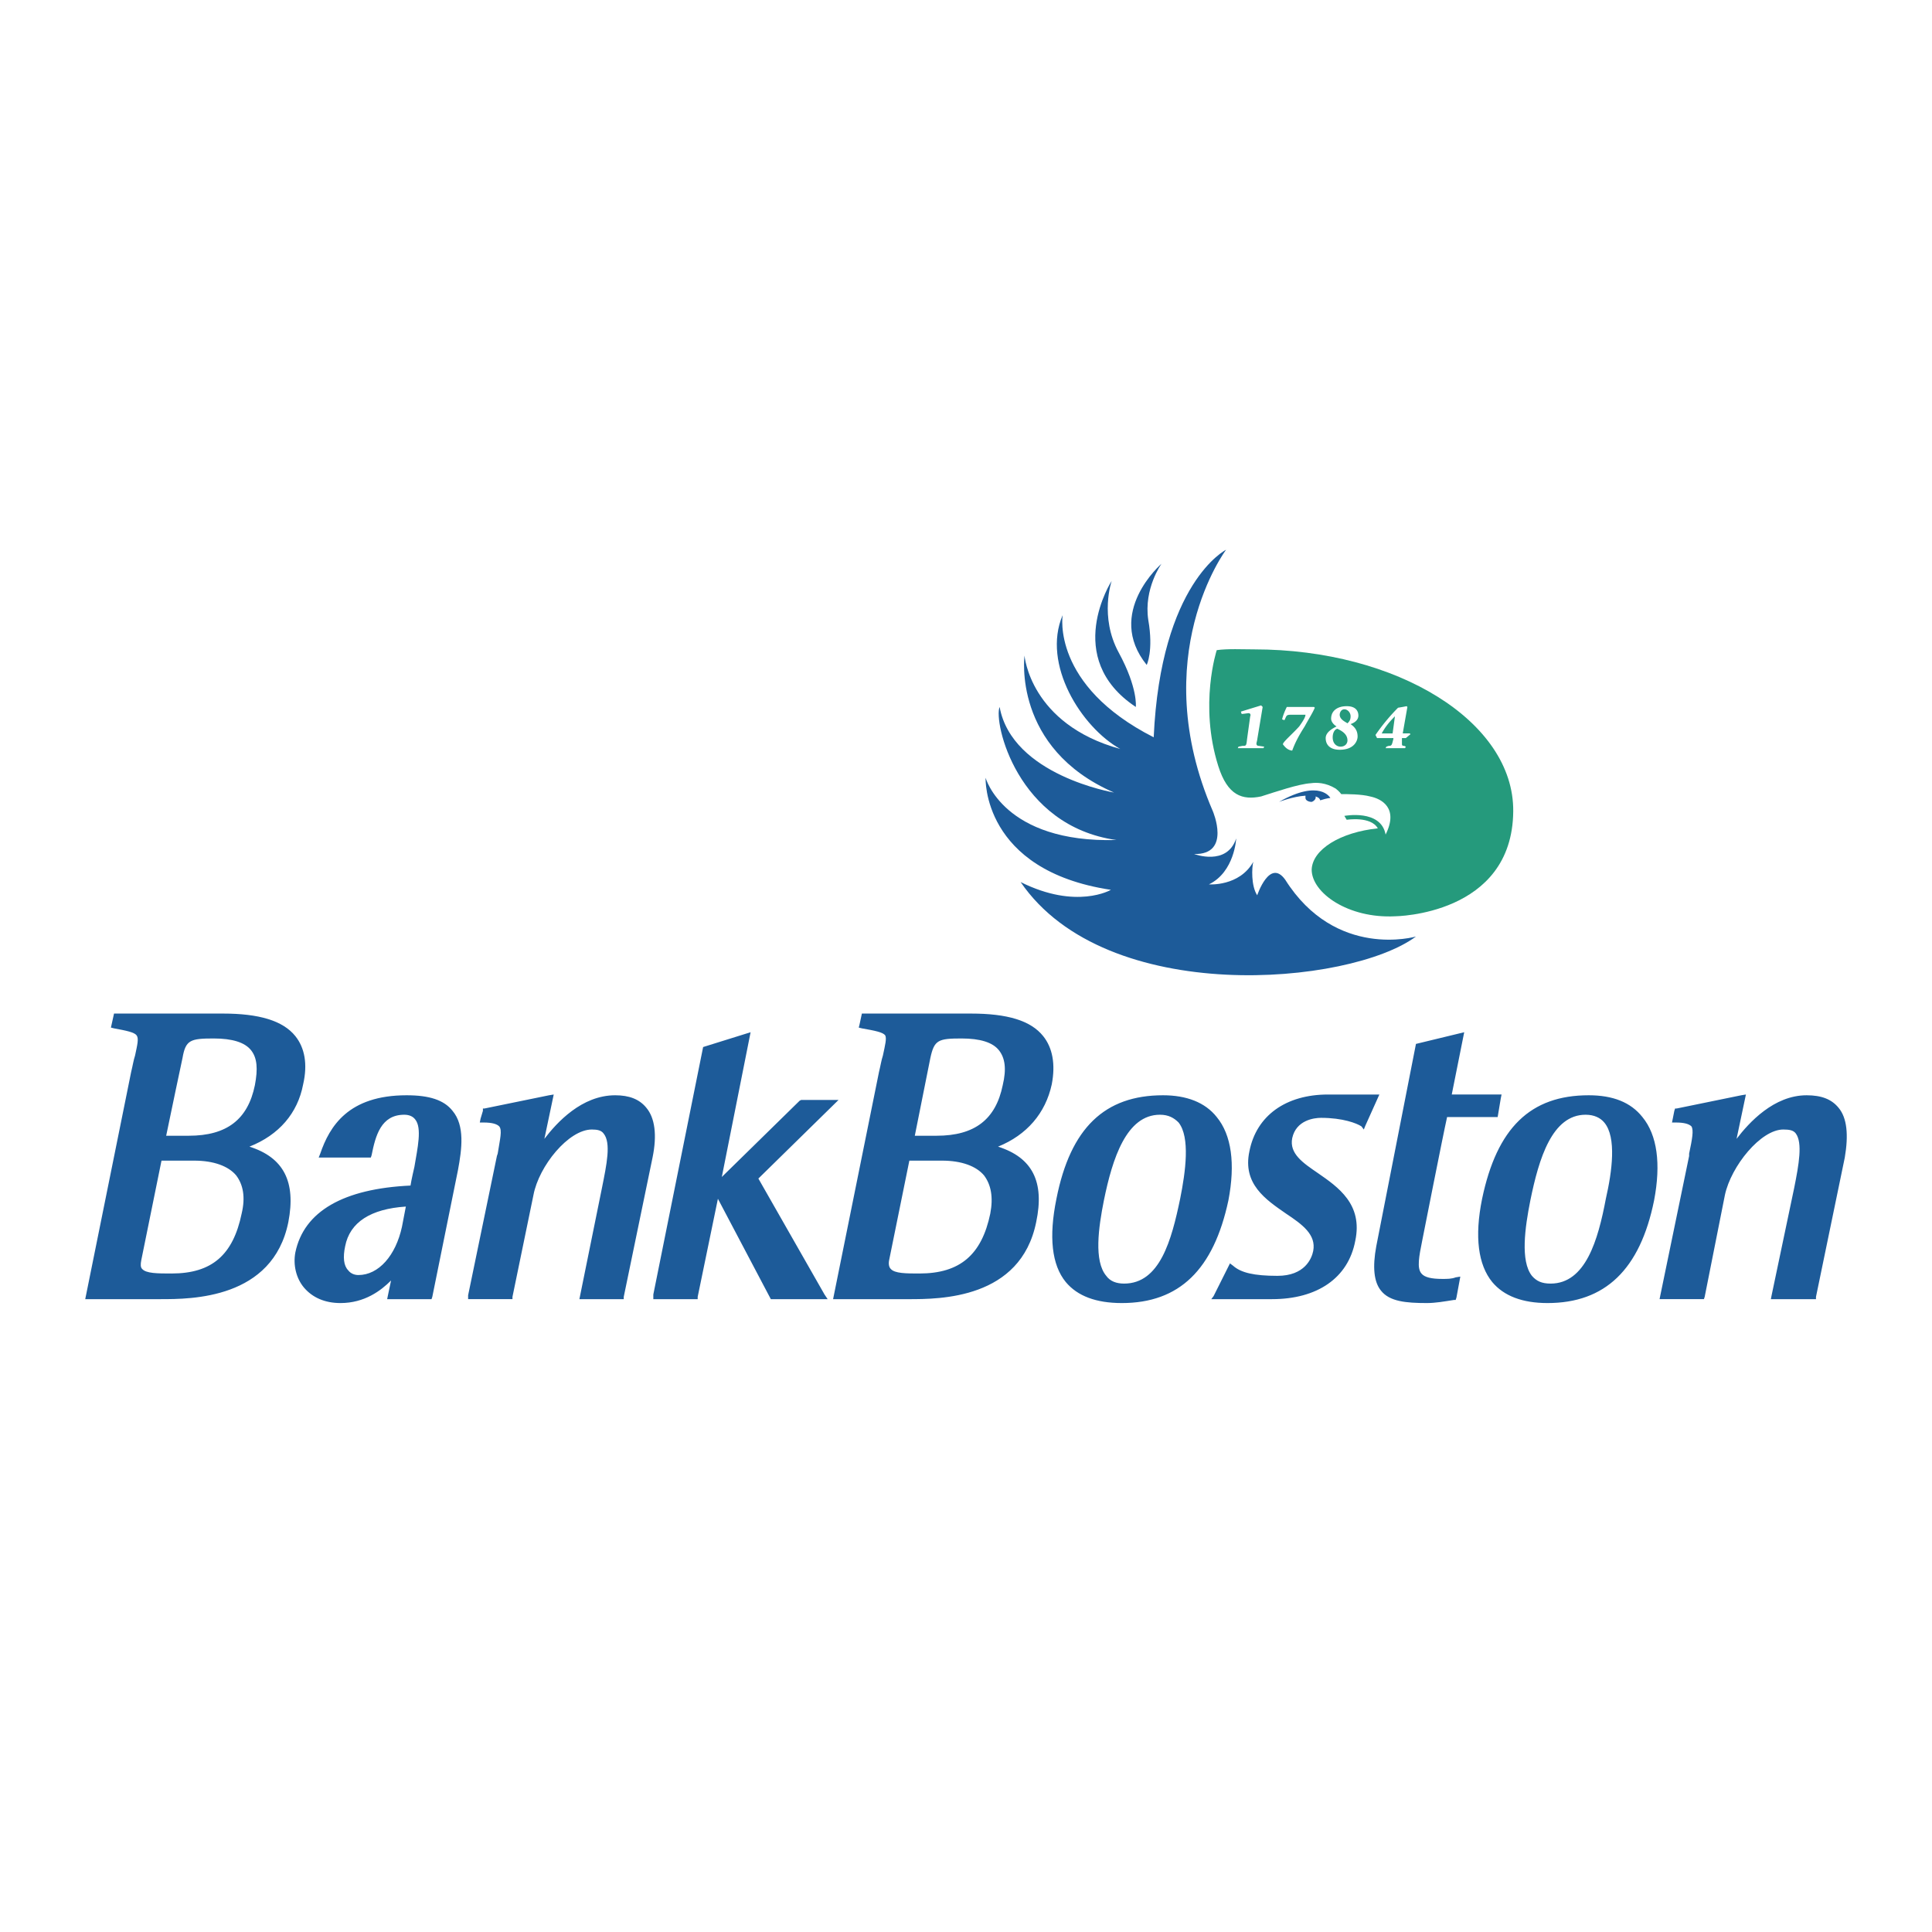 <svg xmlns="http://www.w3.org/2000/svg" width="2500" height="2500" viewBox="0 0 192.756 192.756"><g fill-rule="evenodd" clip-rule="evenodd"><path fill="#fff" d="M0 0h192.756v192.756H0V0z"/><path d="M45.15 110.828c-.854-1.086-2.329-1.553-4.581-1.553-5.823 0-7.687 3.105-8.618 5.824l-.155.389h5.202l.077-.234c.389-1.941.932-4.037 3.261-4.037.466 0 .854.156 1.087.467.699.854.233 2.871-.078 4.734 0 0-.311 1.32-.388 1.865-6.677.311-10.637 2.561-11.491 6.676-.233 1.242.077 2.562.854 3.494.854 1.01 2.096 1.553 3.649 1.553 2.407 0 4.037-1.242 5.047-2.252l-.311 1.477-.078.387h4.426l.078-.232 2.562-12.654c.39-2.099.7-4.427-.543-5.904zm-9.394 16.383c-.388 0-.776-.154-1.009-.465-.466-.467-.543-1.32-.311-2.408.466-2.406 2.562-3.727 6.056-3.959l-.388 2.018c-.621 2.873-2.329 4.814-4.348 4.814zM64.483 110.518c-.698-.854-1.708-1.242-3.105-1.242-3.338 0-5.823 2.719-7.065 4.348l.932-4.424-.465.076-6.444 1.32h-.155v.232l-.233.777-.078.389h.388c.854 0 1.32.154 1.553.387.311.389.078 1.242-.155 2.719l-.078.232-2.873 13.898v.387h4.425v-.232l2.096-10.17c.544-2.873 3.494-6.523 5.823-6.523.543 0 .932.078 1.165.389.777.932.311 3.105-.155 5.436l-2.174 10.715-.078.387h4.425v-.232l2.873-13.896c.465-2.255.232-3.964-.622-4.973zM70.151 104.463l-4.969 24.689v.465h4.426v-.232l2.018-9.783 5.28 10.015h5.668l-.311-.465-6.599-11.568 7.997-7.842h-3.727l-.155.078-7.764 7.608 2.872-14.442-4.736 1.477zM30.244 108.189c.466-2.02.155-3.65-.776-4.814-1.242-1.553-3.649-2.252-7.221-2.252h-10.87l-.31 1.398.31.078c1.243.232 2.019.387 2.252.697s.077.932-.155 2.02c-.155.465-.233 1.01-.388 1.631L8.582 129.23l-.078.387h7.531c3.028 0 11.18 0 12.733-7.686.776-4.037-.465-6.443-3.882-7.531 2.95-1.164 4.814-3.338 5.358-6.211zm-6.134 12.889c-.854 4.113-2.95 5.979-6.988 5.979-1.397 0-2.562 0-2.95-.467-.155-.154-.155-.465-.078-.854 0 0 1.708-8.385 2.019-9.939h3.261c1.941 0 3.417.545 4.193 1.477.698.931.931 2.173.543 3.804zm1.32-12.81c-.699 3.416-2.795 5.045-6.599 5.045h-2.252c.311-1.553 1.631-7.764 1.631-7.764.31-1.785.776-1.941 3.105-1.941 1.863 0 3.105.389 3.727 1.166.621.775.698 1.863.388 3.494zM104.934 108.189c.389-2.02.078-3.65-.854-4.814-1.242-1.553-3.572-2.252-7.22-2.252H85.99l-.233 1.088-.078.311.311.078c1.32.232 2.096.387 2.329.697.156.311 0 .932-.233 2.02-.155.465-.233 1.01-.388 1.631l-4.503 22.283-.078.387h7.531c3.105 0 11.18 0 12.732-7.686.855-4.037-.387-6.443-3.805-7.531 2.874-1.165 4.737-3.339 5.359-6.212zm-6.133 12.889c-.854 4.113-3.028 5.979-7.066 5.979-1.319 0-2.484 0-2.872-.467-.156-.154-.233-.465-.156-.854 0 0 1.708-8.385 2.019-9.939h3.261c1.941 0 3.416.545 4.193 1.477.699.931.931 2.173.621 3.804zm1.242-12.81c-.699 3.416-2.795 5.045-6.6 5.045H91.27l1.553-7.764c.388-1.785.776-1.941 3.105-1.941 1.863 0 3.105.389 3.727 1.166.62.775.777 1.863.388 3.494zM111.922 130.006c5.746 0 9.162-3.338 10.637-10.248.699-3.648.311-6.521-1.164-8.309-1.164-1.475-3.029-2.174-5.357-2.174-5.822 0-9.24 3.262-10.637 10.326-.777 3.805-.467 6.6.932 8.309 1.163 1.397 3.026 2.096 5.589 2.096zm-1.785-10.248c.854-4.193 2.252-8.541 5.59-8.541.854 0 1.398.311 1.863.777 1.164 1.475.699 4.891.154 7.607-.854 4.115-2.018 8.463-5.59 8.463-.775 0-1.396-.232-1.785-.775-1.242-1.477-.775-4.814-.232-7.531zM121.316 129.617h5.59c4.504 0 7.609-2.096 8.309-5.822.775-3.648-1.709-5.357-3.727-6.754-1.477-1.01-2.873-1.941-2.562-3.494.389-1.787 2.174-2.02 2.873-2.02 2.174 0 3.57.543 4.037.854l.232.311.156-.387 1.396-3.105h-5.125c-4.191 0-7.143 2.096-7.842 5.666-.697 3.262 1.631 4.814 3.65 6.213 1.631 1.086 3.027 2.096 2.717 3.727-.154.775-.854 2.484-3.57 2.484-2.33 0-3.65-.311-4.426-1.01l-.311-.232-1.631 3.26-.232.311h.466v-.002zM146.084 102.986l-4.814 1.166-3.959 20.186c-.389 2.098-.232 3.572.467 4.426.854 1.088 2.484 1.242 4.58 1.242.854 0 1.709-.154 2.717-.311h.156l.078-.232.387-2.096-.465.076c-.389.156-.854.156-1.32.156-1.088 0-1.785-.156-2.096-.543-.467-.545-.234-1.709.076-3.262 0 0 2.098-10.637 2.486-12.346h5.045l.311-1.863.078-.387h-4.969l1.242-6.212zM154.393 130.006c5.744 0 9.238-3.338 10.637-10.248.697-3.648.311-6.521-1.166-8.309-1.164-1.475-2.949-2.174-5.357-2.174-5.822 0-9.16 3.262-10.637 10.326-.775 3.805-.387 6.6 1.01 8.309 1.163 1.397 3.026 2.096 5.513 2.096zm-1.709-10.248c.854-4.193 2.174-8.541 5.512-8.541.855 0 1.477.311 1.863.777 1.242 1.475.777 4.891.156 7.607-.775 4.115-2.02 8.463-5.512 8.463-.855 0-1.398-.232-1.865-.775-1.164-1.477-.697-4.814-.154-7.531zM183.43 110.518c-.699-.854-1.709-1.242-3.184-1.242-3.262 0-5.746 2.719-6.988 4.348l.932-4.424-.465.076-6.445 1.32h-.154l-.078.232-.154.777-.078.389h.389c.854 0 1.318.154 1.553.387.232.389.078 1.242-.234 2.719v.232l-2.871 13.898-.078.387h4.426l.076-.232 2.02-10.17c.621-2.873 3.572-6.523 5.822-6.523.621 0 1.01.078 1.244.389.697.932.311 3.105-.156 5.436l-2.252 10.715-.076.387h4.502v-.232l2.873-13.896c.385-2.255.229-3.964-.624-4.973z" fill="#1d5b99"/><path d="M121.395 64.865s-1.785 5.435.154 11.568c.932 2.951 2.408 3.417 4.271 3.028 1.475-.466 3.727-1.243 4.969-1.32.543-.078 1.475-.078 2.484.543.389.311.543.544.543.544.545 0 2.02 0 2.873.233 1.164.233 2.873 1.165 1.553 3.804-.465-2.562-4.115-1.863-4.115-1.863l.234.388s2.406-.388 3.105.854c-3.727.388-6.523 2.096-6.6 4.115 0 2.33 3.648 4.892 8.307 4.659 0 0 11.725-.078 11.803-10.481.076-8.929-11.57-16.149-25.855-16.149-1.164 0-2.641-.079-3.726.077z" fill="#259a7c"/><path d="M113.32 70.533s.232-1.863-1.709-5.435c-1.941-3.572-.699-7.143-.699-7.143s-4.969 7.687 2.408 12.578zM114.406 66.34s.699-1.397.156-4.503c-.467-3.106 1.32-5.591 1.32-5.591s-5.667 4.892-1.476 10.094zM127.605 80.005s1.398-.543 2.641-.621v.232c0 .233.311.389.621.389.232-.078.465-.311.387-.543.234.077.389.155.467.388.699-.233 1.01-.233 1.01-.233s-1.01-1.941-5.126.388z" fill="#1d5b99"/><path d="M141.27 93.437s-7.996 2.329-13.043-5.668c-1.553-2.174-2.795 1.553-2.795 1.553-.621-.932-.543-2.795-.389-3.339-1.396 2.485-4.426 2.251-4.426 2.251 2.562-1.242 2.719-4.581 2.719-4.581-.932 2.795-4.193 1.553-4.193 1.553 3.727.078 1.863-4.27 1.863-4.27-6.678-15.451 1.32-26.088 1.32-26.088s-6.521 3.261-7.221 18.712c-10.248-5.202-9.084-12.189-9.084-12.189-2.096 4.891 1.863 11.18 5.746 13.354-9.008-2.484-9.551-9.317-9.551-9.317s-1.242 9.239 8.93 13.665c0 0-10.172-1.708-11.414-8.541-.621 1.476 1.709 11.879 11.646 13.277-11.258.311-13.045-6.211-13.045-6.211s-.387 9.239 12.502 11.181c0 0-3.418 2.019-9.008-.776 8.542 12.499 32.845 10.325 39.443 5.434z" fill="#1d5b99"/><path d="M123.568 74.493l.389-.078c.387 0 .387 0 .465-.699l.311-2.252c.078-.155 0-.311-.154-.311-.078 0-.545.078-.699.078l-.078-.233 2.02-.621.154.155-.543 3.261c0 .078-.078.31-.078.388 0 .155.078.233.232.233l.545.078-.078.155h-2.562l.076-.154zM128.848 74.881c-.389-.078-.621-.311-.854-.621 0-.233.932-1.009 1.631-1.786.387-.543.621-.931.621-1.165h-1.398c-.543 0-.465.078-.699.544l-.232-.078c.078-.388.311-.931.467-1.242h2.717l.078.078c-.234.543-.545 1.009-1.01 1.863-.543.854-.932 1.553-1.242 2.407h-.079zM132.264 73.639c0-.621.777-1.009 1.088-1.165-.156-.077-.545-.388-.545-.776 0-.776.621-1.242 1.555-1.242 1.086 0 1.164.698 1.164.932 0 .543-.545.776-.777.854.311.232.699.543.699 1.242 0 .389-.311 1.32-1.785 1.32-.933-.001-1.399-.467-1.399-1.165zm2.174-1.475c.156-.155.311-.311.311-.699 0-.388-.311-.698-.621-.698s-.465.31-.465.543c-.001.465.542.698.775.854zm-.698 2.329c.465 0 .697-.311.697-.621 0-.699-.697-1.009-1.01-1.165-.309.078-.465.466-.465.854.001.699.466.932.778.932zM138.32 74.493l.232-.078c.311 0 .311-.078.467-.699v-.078h-1.631l-.156-.311a19.669 19.669 0 0 1 2.252-2.717c.467-.078.467-.078.854-.155l.078.077-.465 2.64h.697l.078.078-.465.388h-.389v.543c0 .155 0 .233.232.233l.156.078-.078.155h-1.941l.079-.154zm.621-1.32l.232-1.708c-.543.544-.932 1.009-1.32 1.708h1.088z" fill="#fff"/></g></svg>